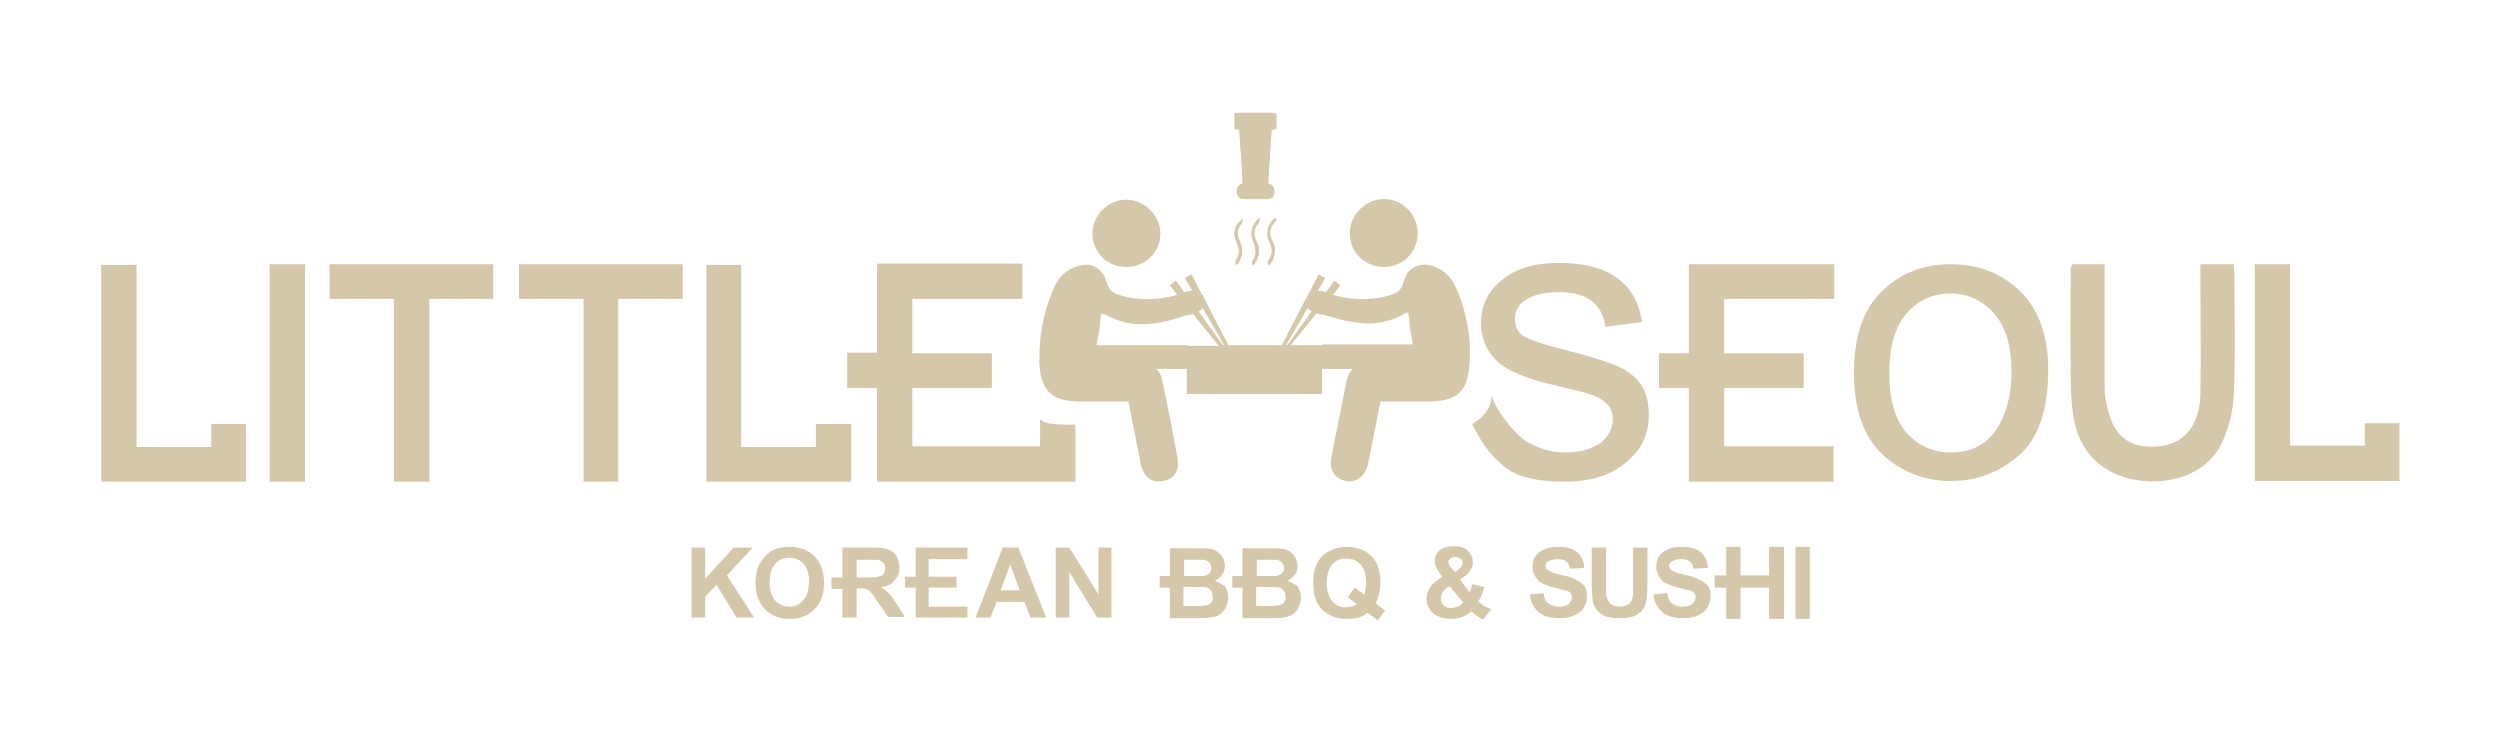 <?xml version="1.0" encoding="utf-8"?>
<!-- Generator: Adobe Illustrator 27.0.1, SVG Export Plug-In . SVG Version: 6.00 Build 0)  -->
<svg version="1.1" id="Layer_1" xmlns="http://www.w3.org/2000/svg" xmlns:xlink="http://www.w3.org/1999/xlink" x="0px" y="0px"
	 viewBox="0 0 368 108" style="enable-background:new 0 0 368 108;" xml:space="preserve">
<style type="text/css">
	.st0{fill:#D5C7A9;}
</style>
<g>
	<polygon class="st0" points="110.8,80.6 108,80.6 103.8,85.2 103.8,80.6 101.8,80.6 101.8,90.9 103.8,90.9 103.8,87.8 105.5,86.1 
		108.4,90.9 111,90.9 107,84.7 	"/>
	<path class="st0" d="M118.2,88.4c-0.5,0.6-1.2,0.9-2,0.9s-1.5-0.3-2.1-0.9c-0.5-0.6-0.8-1.5-0.8-2.7s0.3-2.1,0.8-2.7
		s1.2-0.9,2.1-0.9s1.5,0.3,2.1,0.9c0.5,0.6,0.8,1.5,0.8,2.6C119,87,118.8,87.8,118.2,88.4L118.2,88.4z M116.2,80.5
		c-0.8,0-1.6,0.1-2.2,0.4c-0.5,0.2-0.9,0.5-1.3,0.9s-0.7,0.9-1,1.4c-0.3,0.7-0.5,1.6-0.5,2.6c0,1.6,0.5,2.9,1.4,3.9
		c0.9,0.9,2.1,1.4,3.7,1.4c1.5,0,2.7-0.5,3.6-1.4s1.4-2.2,1.4-3.9c0-1.7-0.5-3-1.4-3.9C118.9,80.9,117.7,80.5,116.2,80.5L116.2,80.5
		z"/>
	<path class="st0" d="M127.6,85h-1.5v-2.6h1.6c0.8,0,1.3,0,1.5,0c0.3,0.1,0.6,0.2,0.8,0.4c0.2,0.2,0.3,0.5,0.3,0.8s-0.1,0.6-0.2,0.8
		c-0.1,0.2-0.3,0.4-0.6,0.4C129.2,85,128.6,85,127.6,85L127.6,85z M130.8,87.3c-0.3-0.3-0.7-0.6-1.1-0.9c0.9-0.1,1.6-0.4,2-1
		c0.5-0.5,0.7-1.1,0.7-1.9c0-0.6-0.2-1.1-0.4-1.6c-0.3-0.5-0.7-0.8-1.2-1s-1.3-0.3-2.4-0.3H124V85h-1.6v1.7h1.6v4.2h2.1v-4.3h0.4
		c0.5,0,0.8,0,1,0.1s0.4,0.2,0.6,0.4c0.2,0.2,0.6,0.7,1.1,1.5l1.5,2.2h2.5l-1.3-2C131.5,88.1,131.1,87.6,130.8,87.3L130.8,87.3z"/>
	<path class="st0" d="M147.3,86.9l1.4-3.8l1.4,3.8H147.3L147.3,86.9z M147.6,80.6l-4,10.3h2.2l0.9-2.3h4.1l0.9,2.3h2.3l-4.1-10.3
		H147.6L147.6,80.6z"/>
	<polygon class="st0" points="161.7,80.6 161.7,87.5 157.4,80.6 155.4,80.6 155.4,90.9 157.4,90.9 157.4,84.2 161.5,90.9 
		163.6,90.9 163.6,80.6 	"/>
	<polygon class="st0" points="134.9,80.6 134.9,80.7 134.8,80.7 134.8,84.9 133.2,84.9 133.2,86.5 134.8,86.5 134.8,89.3 
		134.8,90.9 136.7,90.9 142.4,90.9 142.4,89.3 136.7,89.3 136.7,86.5 140.8,86.5 140.8,84.9 136.7,84.9 136.7,82.3 136.7,82.3 
		142.4,82.3 142.4,80.6 136.7,80.6 	"/>
	<path class="st0" d="M178.3,88.7c-0.2,0.2-0.4,0.4-0.8,0.4c-0.2,0-0.7,0.1-1.4,0.1h-1.9v-2.8h1.7c0.9,0,1.6,0,1.8,0.1
		c0.3,0.1,0.5,0.3,0.6,0.5s0.2,0.5,0.2,0.8C178.6,88.2,178.5,88.5,178.3,88.7L178.3,88.7z M174.2,82.4h1.2c1,0,1.6,0,1.8,0
		c0.3,0,0.6,0.2,0.8,0.4c0.2,0.2,0.3,0.5,0.3,0.8s-0.1,0.6-0.3,0.8c-0.2,0.2-0.5,0.3-0.8,0.4c-0.2,0-0.7,0-1.5,0h-1.4v-2.4H174.2z
		 M178.8,85.5c0.4-0.2,0.8-0.5,1.1-0.9s0.4-0.8,0.4-1.3c0-0.4-0.1-0.8-0.3-1.2c-0.2-0.4-0.5-0.6-0.8-0.9c-0.3-0.2-0.7-0.4-1.1-0.4
		c-0.4-0.1-1-0.1-1.8-0.1h-4.1v4.1h-1.5v1.7h1.5V91h3.5c1.3,0,2.2,0,2.5-0.1c0.6-0.1,1-0.2,1.4-0.5s0.7-0.6,0.9-1.1
		c0.2-0.4,0.3-0.9,0.3-1.4c0-0.6-0.2-1.1-0.5-1.6C179.9,86,179.4,85.7,178.8,85.5L178.8,85.5z"/>
	<path class="st0" d="M189,88.7c-0.2,0.2-0.4,0.4-0.8,0.4c-0.2,0-0.7,0.1-1.4,0.1h-1.9v-2.8h1.7c0.9,0,1.6,0,1.8,0.1
		c0.3,0.1,0.5,0.3,0.6,0.5c0.2,0.2,0.2,0.5,0.2,0.8C189.3,88.2,189.2,88.5,189,88.7L189,88.7z M184.9,82.4h1.2c1,0,1.6,0,1.8,0
		c0.3,0,0.6,0.2,0.8,0.4c0.2,0.2,0.3,0.5,0.3,0.8s-0.1,0.6-0.3,0.8c-0.2,0.2-0.5,0.3-0.8,0.4c-0.2,0-0.7,0-1.5,0H185v-2.4H184.9z
		 M189.5,85.5c0.4-0.2,0.8-0.5,1.1-0.9s0.4-0.8,0.4-1.3c0-0.4-0.1-0.8-0.3-1.2c-0.2-0.4-0.5-0.6-0.8-0.9c-0.3-0.2-0.7-0.4-1.1-0.4
		c-0.4-0.1-1-0.1-1.8-0.1h-4.1v4.1h-1.5v1.7h1.5V91h3.5c1.3,0,2.2,0,2.5-0.1c0.6-0.1,1-0.2,1.4-0.5s0.7-0.6,0.9-1.1
		c0.2-0.4,0.3-0.9,0.3-1.4c0-0.6-0.2-1.1-0.5-1.6C190.6,86,190.1,85.7,189.5,85.5L189.5,85.5z"/>
	<path class="st0" d="M199.6,89c-0.3,0.2-0.6,0.3-0.9,0.3c-0.2,0-0.4,0.1-0.6,0.1c-0.8,0-1.5-0.3-2-0.9s-0.8-1.5-0.8-2.7
		s0.3-2.1,0.8-2.7s1.2-0.9,2.1-0.9c0.8,0,1.5,0.3,2.1,0.9c0.5,0.6,0.8,1.5,0.8,2.7c0,0.6-0.1,1.1-0.2,1.5c0,0.1,0,0.1-0.1,0.2
		l-1.4-1l-1,1.4l1.4,1.1C199.7,88.9,199.6,89,199.6,89L199.6,89z M203.9,89.9l-1.4-1.1c0.1-0.2,0.2-0.4,0.3-0.7
		c0.2-0.7,0.4-1.5,0.4-2.3c0-1.7-0.4-3-1.3-3.9c-0.9-0.9-2.1-1.4-3.6-1.4s-2.8,0.5-3.7,1.4s-1.3,2.2-1.3,3.9c0,1.7,0.4,3,1.3,3.9
		c0.9,0.9,2.1,1.4,3.7,1.4c0.8,0,1.6-0.1,2.2-0.4l0,0c0.1,0,0.2-0.1,0.2-0.1c0.2-0.1,0.3-0.2,0.4-0.3c0,0,0,0,0.1,0l0,0l0.1-0.1l0,0
		l1.5,1.1L203.9,89.9L203.9,89.9z"/>
	<path class="st0" d="M250.1,85.3c-0.5-0.3-1.2-0.5-2.2-0.7s-1.6-0.5-1.9-0.7c-0.2-0.2-0.3-0.4-0.3-0.6c0-0.3,0.1-0.5,0.3-0.6
		c0.3-0.2,0.8-0.4,1.4-0.4c0.6,0,1,0.1,1.3,0.3c0.3,0.2,0.5,0.6,0.6,1.1l2.1-0.1c0-0.9-0.4-1.7-1-2.3c-0.7-0.6-1.6-0.8-2.9-0.8
		c-0.8,0-1.5,0.1-2,0.4c-0.6,0.2-1,0.6-1.3,1c-0.3,0.5-0.4,0.9-0.4,1.5c0,0.8,0.3,1.5,0.9,2.1c0.4,0.4,1.2,0.7,2.3,1
		c0.9,0.2,1.4,0.4,1.7,0.4c0.4,0.1,0.6,0.3,0.7,0.4c0.1,0.2,0.2,0.4,0.2,0.6c0,0.4-0.2,0.7-0.5,1s-0.8,0.4-1.5,0.4
		c-0.6,0-1.1-0.2-1.5-0.5s-0.6-0.8-0.7-1.5l-2,0.2c0.1,1.2,0.6,2,1.3,2.6s1.7,0.9,3,0.9c0.9,0,1.6-0.1,2.2-0.4
		c0.6-0.3,1.1-0.6,1.4-1.1c0.3-0.5,0.5-1.1,0.5-1.7c0-0.7-0.1-1.2-0.4-1.6C251,85.9,250.6,85.5,250.1,85.3L250.1,85.3z"/>
	<path class="st0" d="M231.9,85.3c-0.5-0.3-1.2-0.5-2.2-0.7s-1.6-0.5-1.9-0.7c-0.2-0.2-0.3-0.4-0.3-0.6c0-0.3,0.1-0.5,0.3-0.6
		c0.3-0.2,0.8-0.4,1.4-0.4c0.6,0,1,0.1,1.3,0.3c0.3,0.2,0.5,0.6,0.6,1.1l2.1-0.1c0-0.9-0.4-1.7-1-2.3c-0.7-0.6-1.6-0.8-2.9-0.8
		c-0.8,0-1.5,0.1-2,0.4c-0.6,0.2-1,0.6-1.3,1c-0.3,0.5-0.4,0.9-0.4,1.5c0,0.8,0.3,1.5,0.9,2.1c0.4,0.4,1.2,0.7,2.3,1
		c0.9,0.2,1.4,0.4,1.7,0.4c0.4,0.1,0.6,0.3,0.7,0.4c0.1,0.2,0.2,0.4,0.2,0.6c0,0.4-0.2,0.7-0.5,1s-0.8,0.4-1.5,0.4
		c-0.6,0-1.1-0.2-1.5-0.5s-0.6-0.8-0.7-1.5l-2,0.2c0.1,1.2,0.6,2,1.3,2.6s1.7,0.9,3,0.9c0.9,0,1.6-0.1,2.2-0.4
		c0.6-0.3,1.1-0.6,1.4-1.1c0.3-0.5,0.5-1.1,0.5-1.7c0-0.7-0.1-1.2-0.4-1.6C232.8,85.9,232.4,85.5,231.9,85.3L231.9,85.3z"/>
	<path class="st0" d="M240.4,86.3c0,0.8,0,1.4-0.1,1.7c-0.1,0.4-0.2,0.6-0.5,0.9c-0.3,0.2-0.7,0.4-1.3,0.4s-1-0.1-1.4-0.4
		c-0.3-0.3-0.5-0.6-0.6-1c-0.1-0.3-0.1-0.8-0.1-1.7v-5.6h-2.1v5.5c0,1.2,0.1,2,0.2,2.6c0.1,0.4,0.3,0.8,0.6,1.1
		c0.3,0.4,0.7,0.7,1.2,0.9c0.5,0.2,1.3,0.3,2.2,0.3c0.8,0,1.5-0.1,2-0.3c0.5-0.2,0.9-0.5,1.2-0.8c0.3-0.4,0.5-0.8,0.6-1.3
		s0.2-1.4,0.2-2.6v-5.4h-2.1L240.4,86.3L240.4,86.3z"/>
	<polygon class="st0" points="264.3,91.1 264.3,80.5 266.4,80.5 266.4,91.1 	"/>
	<polygon class="st0" points="260.4,80.5 260.4,84.7 256.2,84.7 256.2,80.5 254.1,80.5 254.1,84.7 252.4,84.7 252.4,86.5 
		254.1,86.5 254.1,91.1 256.2,91.1 256.2,86.5 260.4,86.5 260.4,91.1 262.6,91.1 262.6,80.5 	"/>
	<path class="st0" d="M214.2,84.2l0.5-0.4c0.4-0.3,0.6-0.6,0.6-0.9s-0.1-0.5-0.3-0.6c-0.2-0.2-0.4-0.3-0.8-0.3
		c-0.3,0-0.6,0.1-0.7,0.2c-0.2,0.2-0.3,0.3-0.3,0.5s0.1,0.5,0.4,0.9L214.2,84.2L214.2,84.2z M213.4,86.3c-0.5,0.2-0.8,0.5-1,0.8
		s-0.3,0.6-0.3,1s0.1,0.8,0.4,1c0.3,0.3,0.6,0.4,1.1,0.4c0.3,0,0.6-0.1,0.9-0.2c0.3-0.1,0.6-0.3,0.9-0.6L213.4,86.3L213.4,86.3z
		 M219.5,89.7l-1.2,1.5c-0.6-0.3-1.1-0.7-1.7-1.2c-0.4,0.4-0.9,0.6-1.3,0.8c-0.5,0.2-1,0.3-1.7,0.3c-1.3,0-2.2-0.4-2.9-1.1
		c-0.5-0.6-0.7-1.2-0.7-1.9c0-0.7,0.2-1.2,0.6-1.8c0.4-0.5,1-1,1.7-1.4c-0.3-0.4-0.6-0.8-0.8-1.2c-0.2-0.4-0.3-0.7-0.3-1.1
		c0-0.6,0.2-1.1,0.7-1.6c0.5-0.4,1.2-0.6,2.1-0.6c0.9,0,1.6,0.2,2.1,0.7s0.7,1,0.7,1.7c0,0.4-0.1,0.8-0.4,1.2
		c-0.2,0.4-0.7,0.8-1.5,1.3l1.4,1.9c0.2-0.3,0.3-0.7,0.4-1.2l1.8,0.4c-0.2,0.6-0.3,1.1-0.5,1.4c-0.1,0.3-0.3,0.5-0.4,0.7
		c0.2,0.2,0.5,0.4,0.8,0.7C219.1,89.5,219.3,89.6,219.5,89.7L219.5,89.7z"/>
	<path class="st0" d="M305,38.9c1.6,0,3,0,4.8,0c0,0.7,0,1.4,0,2c0,5.2,0,10.5,0,15.7c0,0.8,0,1.6,0.2,2.4c0.8,5,3.2,7.1,7.7,6.7
		c3.8-0.3,6.1-3.1,6.2-7.7c0.1-5.7,0-11.3,0-17c0-0.7,0-1.3,0-2.1c1.7,0,3.3,0,4.9,0c0,0.6,0.1,1.1,0.1,1.6c0,5.9,0.2,11.8-0.1,17.7
		c-0.1,2.5-0.8,5.1-1.9,7.3c-2.1,4.2-7.4,6.1-12.8,5.1c-4.9-1-8.1-4.2-8.9-9.3c-0.4-2.6-0.4-5.2-0.4-7.8c-0.1-4.6,0-9.2,0-13.8
		C304.8,39.4,304.9,39.3,305,38.9L305,38.9z"/>
	<polygon class="st0" points="253.9,44 270,44 270,38.9 253.9,38.9 248.8,38.9 248.8,38.9 248.6,38.9 248.6,52 244.2,52 244.2,57.1 
		248.6,57.1 248.6,65.7 248.6,70.9 253.8,70.9 269.9,70.9 269.9,65.7 253.8,65.7 253.8,57.1 265.5,57.1 265.5,52 253.8,52 253.8,44 
			"/>
	<path class="st0" d="M236.3,48.1c-0.2-1.7-0.9-2.9-2-3.8c-1.1-0.8-2.7-1.3-4.7-1.3s-3.6,0.3-4.8,1s-1.8,1.7-1.8,3
		c0,1.2,0.5,2.1,1.5,2.6s2.9,1.2,5.8,1.9c3.3,0.8,5.7,1.6,7.3,2.2c1.6,0.6,2.9,1.5,3.8,2.7c0.9,1.2,1.3,2.8,1.3,4.8
		c0,2.7-1.1,5.1-3.4,6.9c-2.2,1.9-5.2,2.8-9,2.8c-3.9,0-7.1-0.6-9.2-2.5c-1.8-1.6-2.8-2.8-4.4-6c0,0,2.9-1.4,2.9-4.3
		c0.2,1.8,3.3,5.8,5.1,6.9c1.5,0.8,3.2,1.6,5.6,1.6c2.3,0,4-0.5,5.3-1.4c1.2-1,1.8-2.1,1.8-3.5c0-0.9-0.3-1.7-0.8-2.2
		c-0.6-0.6-1.3-1-2.1-1.3s-2.7-0.8-5.7-1.5c-4.4-1-7.3-2.3-8.7-3.8s-2.1-3.3-2.1-5.3c0-2.6,1-4.7,3.1-6.4s4.8-2.5,8.3-2.5
		c3.7,0,6.5,0.7,8.6,2.2c2,1.4,3.3,3.6,3.7,6.5L236.3,48.1L236.3,48.1z"/>
	<path class="st0" d="M287.1,66.6c3,0,5.2-1.1,6.7-3.3s2.3-5.1,2.3-8.6c0-3.8-0.9-6.7-2.6-8.6c-1.7-1.9-3.9-2.9-6.4-2.9
		c-2.6,0-4.8,1-6.5,3s-2.5,4.9-2.5,8.8s0.9,6.8,2.6,8.8C282.4,65.6,284.6,66.6,287.1,66.6L287.1,66.6z M287.1,38.9
		c4.1,0,7.5,1.3,10.3,4c2.7,2.7,4.1,6.5,4.1,11.5c0,6-1.5,10.3-4.4,12.7c-2.9,2.5-6.2,3.7-9.9,3.7c-3.9,0-7.2-1.3-10-3.8
		c-2.8-2.6-4.3-6.6-4.3-12.1c0-5.4,1.4-9.4,4.1-12C279.7,40.2,283.1,38.9,287.1,38.9L287.1,38.9z"/>
	<polygon class="st0" points="348.1,62.3 348.1,65.6 337.1,65.6 337.1,38.9 331.9,38.9 331.9,65.6 331.9,70.8 337.1,70.8 
		348.1,70.8 353.2,70.8 353.2,69.4 353.2,65.6 353.2,62.3 	"/>
	<polygon class="st0" points="39.7,65.7 39.7,70.9 44.9,70.9 44.9,65.7 44.9,38.9 39.7,38.9 	"/>
	<polygon class="st0" points="31.1,65.8 20.1,65.8 20.1,39 14.9,39 14.9,65.8 14.9,70.9 20.1,70.9 31.1,70.9 36.2,70.9 36.2,69.6 
		36.2,65.8 36.2,62.4 31.1,62.4 	"/>
	<polygon class="st0" points="48.5,38.9 48.5,44 58,44 58,65.7 58,70.9 63.2,70.9 63.2,65.7 63.2,44 68.7,44 72.6,44 72.6,38.9 
		68.7,38.9 	"/>
	<polygon class="st0" points="76.4,38.9 76.4,44 85.9,44 85.9,65.7 85.9,70.9 91,70.9 91,65.7 91,44 96.6,44 100.5,44 100.5,38.9 
		96.6,38.9 	"/>
	<polygon class="st0" points="120.1,65.8 109.1,65.8 109.1,39 104,39 104,65.8 104,70.9 109.1,70.9 120.1,70.9 125.3,70.9 
		125.3,69.6 125.3,65.8 125.3,62.4 120.1,62.4 	"/>
	<path class="st0" d="M153.1,65.7h-18.8v-8.6H146V52h-11.7v-8h0.1h16.1v-5.2h-16.1h-5.2v0.1h-0.1v13h-4.4v5.2h4.4v8.6v5.2h5.2h24
		v-5.2l0,0v-3.2c-1.8,0-4.5,0.1-5.2-0.8V65.7L153.1,65.7z"/>
	<path class="st0" d="M165.8,39.3c2.7,0,5-2.1,5-4.8c0.1-2.7-2.3-5.1-5-5.1c-2.8,0-5,2.3-5,5.1C160.9,37.2,163,39.3,165.8,39.3
		L165.8,39.3z"/>
	<path class="st0" d="M203.7,39.3c2.8,0,4.9-2.1,5-4.9c0-2.8-2.2-5.1-5-5.1c-2.7,0-5.1,2.4-5,5.1C198.7,37.2,201,39.3,203.7,39.3
		L203.7,39.3z"/>
	<path class="st0" d="M194.7,50.8H190l3.8-4.7c0.1,0,0.2,0.1,0.3,0.1s0.3,0.1,0.4,0.1c0.1,0,0.1,0,0.2,0c0,0,0,0,0.1,0
		c2.9,0.9,5.8,1.7,8.8,1.1c0.7-0.2,1.5-0.4,2.1-0.7c0.3-0.1,0.7-0.3,1-0.5s0.3-0.1,0.6-0.2c0,0.6,0.2,1,0.2,1.6
		c0,0.7,0.2,1.4,0.3,2.1c0.1,0.3,0.1,0.7,0.2,1h-13.3V50.8z M189.3,50.8l3.2-5.5c0,0.1,0.1,0.1,0.1,0.2c0,0,0,0,0.1,0.1
		s0.2,0.1,0.3,0.2l0,0l0,0h0.1l0,0l-3.6,5H189.3L189.3,50.8z M180,50.8l-3.6-5l0,0h0.1l0,0l0,0c0.1,0,0.2-0.1,0.3-0.2
		c0,0,0,0,0.1-0.1c0,0,0.1-0.1,0.1-0.2l3.2,5.5H180L180,50.8z M174.8,50.8h-13.4c0.1-0.3,0.1-0.7,0.2-1c0.1-0.7,0.3-1.4,0.3-2.1
		c0-0.6,0.2-1,0.2-1.6c0.3,0.1,0.3,0.1,0.6,0.2c0.3,0.2,0.7,0.3,1,0.5c0.7,0.3,1.4,0.5,2.1,0.7c3,0.6,6-0.1,8.8-1.1c0,0,0,0,0.1,0
		s0.1,0,0.2,0c0.1,0,0.3-0.1,0.4-0.1c0.1,0,0.2-0.1,0.3-0.1l3.8,4.7h-4.6V50.8z M214.5,42.7c-0.5-1.1-1.1-2.1-2.1-2.8
		c-1-0.7-2.4-1.2-3.7-0.8c-0.8,0.3-1.5,0.8-1.8,1.6c-0.3,0.7-0.4,1.6-1,2.1c-0.3,0.3-0.7,0.4-1.1,0.6c-2.9,0.9-5.8,0.8-8.6,0
		l1.1-1.4l-0.9-0.7l-1.2,1.7c-0.4-0.1-0.8-0.2-1.2-0.2l1.1-1.9l-1-0.5l-1.5,2.9c-0.1,0.1-0.2,0.3-0.3,0.5l-3.6,7h-2.2h-1.7h-0.1H183
		h-2.2l-3.6-7c-0.1-0.2-0.1-0.4-0.3-0.5l-1.5-2.9l-1,0.5l1.1,1.9c-0.4,0-0.8,0.1-1.2,0.2l-1.2-1.7l-0.9,0.7l1.1,1.4
		c-2.8,0.8-5.8,0.9-8.6,0c-0.4-0.1-0.8-0.3-1.1-0.6c-0.6-0.5-0.7-1.4-1-2.1c-0.4-0.7-1-1.3-1.8-1.6c-1.2-0.4-2.6,0.1-3.7,0.8
		c-1,0.7-1.7,1.7-2.1,2.8c-1.5,3.5-2.1,7.1-2,10.8c0.2,3.9,1.7,5.5,5.7,5.6c2.4,0,4.9,0,7.4,0c0.6,3.1,1.2,6.1,1.8,9.1
		c0.4,2,1.7,3,3.3,2.6c1.7-0.3,2.5-1.6,2.1-3.6c-0.7-3.7-1.4-7.4-2.2-11.1c-0.1-0.7-0.4-1.3-0.9-1.8h4.5V58h9.9h0.1h9.9v-3.7h4.5
		c-0.5,0.5-0.7,1.1-0.9,1.8c-0.7,3.7-1.5,7.4-2.2,11.1c-0.4,2,0.5,3.3,2.1,3.6s2.9-0.7,3.3-2.6c0.6-3,1.2-5.9,1.8-9.1
		c2.5,0,5,0,7.4,0c4-0.1,5.5-1.6,5.7-5.6C216.6,49.7,215.9,46.1,214.5,42.7L214.5,42.7z"/>
	<path class="st0" d="M182.8,16.6c-0.4,0-0.7,0-1.1,0.1c0,0.8,0,1.6,0,2.3c0.2,0,0.4,0.1,0.7,0.1c0.2,2.6,0.4,5.3,0.5,7.9
		c-0.8,0.3-1,0.8-0.8,1.6c0.2,0.6,0.7,0.7,1.2,0.7c1,0,2.1,0,3.1,0c0.8,0,1-0.3,1.1-1.1c0-0.6-0.2-1-0.9-1.2
		c0.2-2.7,0.4-5.3,0.5-7.9c0.3,0,0.5-0.1,0.7-0.1c0-0.8,0-1.5,0-2.3c-0.3,0-0.7,0-1-0.1"/>
	<path class="st0" d="M181.9,38.9c0.1,0,0.2,0,0.2,0c0.8-1,0.9-2.2,0.4-3.4c-0.5-1-0.4-1.9,0.3-2.7c0.1-0.1,0.1-0.4,0.2-0.6
		c-1.2,0.7-1.6,2.1-1,3.3c0.5,1,0.6,1.9-0.1,2.8C181.9,38.5,181.9,38.7,181.9,38.9L181.9,38.9z"/>
	<path class="st0" d="M184.3,38.9c0.1,0,0.1,0,0.2,0.1c0.1-0.2,0.3-0.4,0.4-0.6c0.5-0.9,0.5-1.9,0.1-2.8c-0.5-1.1-0.5-2,0.3-2.9
		c0.1-0.1,0.1-0.4,0.2-0.7c-1.2,0.8-1.6,2.3-1,3.5c0.5,1,0.5,1.9-0.1,2.8C184.3,38.5,184.3,38.7,184.3,38.9L184.3,38.9z"/>
	<path class="st0" d="M187.9,32.2c-0.1,0-0.1-0.1-0.2-0.1c-0.1,0.1-0.2,0.1-0.3,0.2c-0.9,0.9-1.1,2.1-0.6,3.2c0.5,1,0.6,1.9-0.1,2.8
		c-0.1,0.1,0,0.3-0.1,0.5c0.1,0,0.1,0,0.2,0c0.1-0.2,0.3-0.4,0.4-0.6c0.5-1,0.5-2,0-2.9c-0.5-1-0.4-1.8,0.3-2.7
		C187.8,32.6,187.9,32.4,187.9,32.2L187.9,32.2z"/>
	<path class="st0" d="M186.9,16.6c0.3,0,0.6,0,1,0.1c0,0.8,0,1.5,0,2.3c-0.2,0-0.4,0.1-0.7,0.1c-0.2,2.6-0.4,5.2-0.5,7.9
		c0.6,0.2,0.9,0.5,0.9,1.2c0,0.8-0.3,1-1.1,1.1c-1,0-2.1,0-3.1,0c-0.6,0-1.1,0-1.2-0.7c-0.2-0.8,0-1.2,0.8-1.6
		c-0.2-2.6-0.4-5.2-0.5-7.9c-0.2,0-0.4-0.1-0.7-0.1c0-0.8,0-1.5,0-2.3c0.3,0,0.7,0,1.1-0.1H186.9L186.9,16.6z"/>
	<path class="st0" d="M181.9,38.9c0-0.2,0-0.4,0-0.5c0.7-0.9,0.5-1.9,0.1-2.8c-0.6-1.2-0.2-2.7,1-3.3c-0.1,0.2-0.1,0.4-0.2,0.6
		c-0.7,0.8-0.8,1.7-0.3,2.7c0.6,1.2,0.4,2.3-0.4,3.4C182,38.9,182,38.9,181.9,38.9L181.9,38.9z"/>
	<path class="st0" d="M184.3,38.9c0-0.2,0-0.4,0.1-0.5c0.6-0.9,0.5-1.8,0.1-2.8c-0.6-1.3-0.2-2.7,1-3.5c-0.1,0.3-0.1,0.6-0.2,0.7
		c-0.8,0.9-0.9,1.8-0.3,2.9c0.5,0.9,0.4,1.9-0.1,2.8c-0.1,0.2-0.3,0.4-0.4,0.6C184.4,38.9,184.4,38.9,184.3,38.9L184.3,38.9z"/>
	<path class="st0" d="M187.9,32.2c-0.1,0.2-0.1,0.4-0.3,0.6c-0.7,0.8-0.8,1.7-0.3,2.7c0.5,0.9,0.5,1.9,0,2.9
		c-0.1,0.2-0.3,0.4-0.4,0.6c-0.1,0-0.1,0-0.2,0c0-0.2,0-0.4,0.1-0.5c0.7-0.9,0.6-1.9,0.1-2.8c-0.5-1.1-0.3-2.4,0.6-3.2
		c0.1-0.1,0.2-0.1,0.3-0.2C187.8,32.2,187.9,32.2,187.9,32.2L187.9,32.2z"/>
</g>
</svg>
